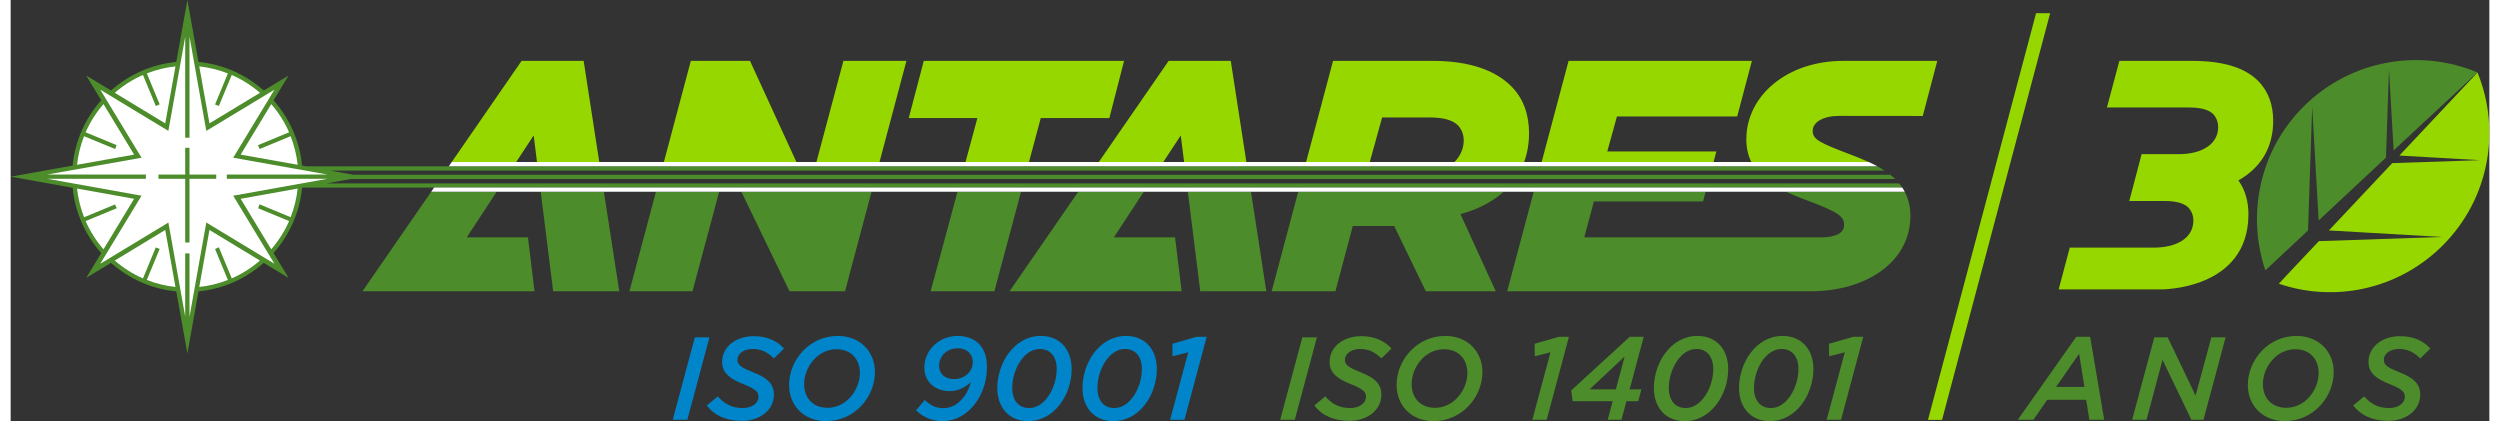 <svg xmlns="http://www.w3.org/2000/svg" width="374" height="63" xml:space="preserve"
  viewBox="62.444 218.224 374.386 63.607">
  <rect x="62.444" y="218.224" width="374.386" height="63.607" fill="#333333" stroke="none"/>
  <path fill="#97D700"
    d="M404.181 236.479c0-2.354-.708-4.45-2.247-6.001-1.948-1.973-5.153-3.059-10.011-3.059h-10.975l-1.879 7.042h12.476c1.703 0 2.913.336 3.579 1.002.491.55.743 1.177.743 1.979 0 2.509-2.37 4.068-5.981 4.068h-5.578l-1.864 7.075h5.36c1.707 0 2.91.33 3.576 1.002.498.543.743 1.177.743 1.966 0 2.521-2.36 4.073-5.981 4.073h-12.686l-1.678 6.312h15.448s13.213.123 13.213-11.354c0-1.921-.484-3.68-1.514-5.115 3.555-1.992 5.256-5.174 5.256-8.99z" />
  <path fill="#4C8C2B"
    d="m409.442 253.035.627-18.69.982 17.176 10.166-9.494.452-13.329.705 12.249 12.663-11.783c0-.006 0-.006-.007-.006-8.705-3.641-19.116-1.934-26.23 5.128-6.72 6.674-8.634 16.361-5.804 24.773l6.446-6.024z" />
  <path fill="#97D700"
    d="m435.042 229.178-.327.343-11.476 12.197 12.147.698-13.225.446-9.565 10.166 17.136.988-18.651.627-4.772 5.063-1.272 1.371c8.378 2.853 17.98.932 24.689-5.724 7.111-7.058 8.885-17.444 5.316-26.175zM368.366 220.221l-16.326 61.424h2.121l16.33-61.424z" />
  <path fill="#0085CA"
    d="M165.786 269.175h2.206l-3.34 12.443h-2.206l3.34-12.443zM167.597 279.464l1.655-1.37c1.009 1.157 2.15 1.76 3.748 1.76 1.387 0 2.399-.692 2.399-1.722 0-.743-.514-1.188-2.292-1.888-1.901-.764-3.198-1.617-3.198-3.338 0-2.348 2.115-3.905 4.783-3.905 2.056 0 3.55.75 4.566 1.868l-1.533 1.494c-.941-.932-1.898-1.43-3.194-1.43-1.462 0-2.312.803-2.312 1.644 0 .795.624 1.184 2.416 1.896 1.908.75 3.091 1.616 3.091 3.344 0 2.432-2.218 3.977-4.847 3.977-2.347-.008-4.144-.815-5.282-2.33zM180.02 276.373c0-3.771 3.072-7.411 7.373-7.411 3.337 0 5.594 2.367 5.594 5.451 0 3.771-3.072 7.418-7.392 7.418-3.338 0-5.575-2.367-5.575-5.458zm10.693-1.83c0-2.044-1.316-3.57-3.534-3.57-2.878 0-4.889 2.736-4.889 5.271 0 2.062 1.319 3.576 3.538 3.576 2.877 0 4.885-2.736 4.885-5.277zM199.191 280.195l1.316-1.553c.815.75 1.649 1.229 2.768 1.229 1.035 0 1.901-.375 2.667-1.158.728-.705 1.277-1.738 1.51-2.807-.589.673-1.743 1.391-3.163 1.391-2.205 0-3.841-1.371-3.841-3.576.02-2.605 2.205-4.76 5.051-4.76 1.19 0 2.412.407 3.143 1.139.815.803 1.261 1.9 1.261 3.66 0 2.398-.944 4.708-2.49 6.254-1.154 1.15-2.593 1.816-4.242 1.816-1.564.001-2.916-.605-3.98-1.635zm8.579-7.289c0-.562-.21-1.08-.569-1.441-.427-.421-.993-.634-1.72-.634-1.668 0-2.807 1.229-2.807 2.646 0 1.15.834 2.004 2.273 2.004 1.672-.001 2.823-1.223 2.823-2.575zM211.469 276.812c0-3.744 2.542-7.852 6.59-7.852 2.845 0 4.64 2.03 4.64 5.012 0 3.752-2.525 7.857-6.574 7.857-2.858.002-4.656-2.028-4.656-5.017zm8.973-2.837c0-1.869-.941-3.039-2.558-3.039-2.432 0-4.158 3.182-4.158 5.877 0 1.869.941 3.041 2.561 3.041 2.432 0 4.155-3.183 4.155-5.879zM224.335 276.812c0-3.744 2.538-7.852 6.59-7.852 2.845 0 4.64 2.03 4.64 5.012 0 3.752-2.522 7.857-6.577 7.857-2.858.002-4.653-2.028-4.653-5.017zm8.97-2.837c0-1.869-.941-3.039-2.558-3.039-2.431 0-4.155 3.182-4.155 5.877 0 1.869.941 3.041 2.558 3.041 2.432 0 4.155-3.183 4.155-5.879zM240.309 271.434l-2.367.601-.032-1.882 3.676-1.062h1.51l-3.356 12.527h-2.169l2.738-10.184z" />
  <path fill="#4C8C2B"
    d="M257.544 269.175h2.202l-3.342 12.443H254.2l3.344-12.443zM259.354 279.464l1.655-1.37c1.009 1.157 2.147 1.76 3.744 1.76 1.388 0 2.399-.692 2.399-1.722 0-.743-.512-1.188-2.289-1.888-1.901-.764-3.201-1.617-3.201-3.338 0-2.348 2.115-3.905 4.781-3.905 2.061 0 3.552.75 4.57 1.868l-1.533 1.494c-.943-.932-1.901-1.43-3.197-1.43-1.459 0-2.307.803-2.307 1.644 0 .795.621 1.184 2.412 1.896 1.901.75 3.092 1.616 3.092 3.344 0 2.432-2.219 3.977-4.851 3.977-2.339-.008-4.133-.815-5.275-2.33zM271.777 276.373c0-3.771 3.072-7.411 7.373-7.411 3.336 0 5.594 2.367 5.594 5.451 0 3.771-3.072 7.418-7.393 7.418-3.335 0-5.574-2.367-5.574-5.458zm10.694-1.83c0-2.044-1.314-3.57-3.533-3.57-2.879 0-4.89 2.736-4.89 5.271 0 2.062 1.319 3.576 3.537 3.576 2.878 0 4.886-2.736 4.886-5.277zM295.021 271.434l-2.367.601-.032-1.882 3.673-1.062h1.514l-3.358 12.527h-2.167l2.737-10.184zM304.417 278.824h-6.04l-.233-1.617 8.852-8.116h2.111l-2.129 7.937h1.772l-.479 1.798h-1.778l-.744 2.794h-2.082l.75-2.796zm.479-1.799 1.331-4.953-5.293 4.953h3.962zM310.639 276.812c0-3.744 2.541-7.852 6.59-7.852 2.846 0 4.638 2.03 4.638 5.012 0 3.752-2.522 7.857-6.574 7.857-2.863.002-4.654-2.028-4.654-5.017zm8.969-2.837c0-1.869-.941-3.039-2.559-3.039-2.432 0-4.155 3.182-4.155 5.877 0 1.869.938 3.041 2.555 3.041 2.439 0 4.159-3.183 4.159-5.879zM323.501 276.812c0-3.744 2.542-7.852 6.59-7.852 2.847 0 4.642 2.03 4.642 5.012 0 3.752-2.522 7.857-6.574 7.857-2.863.002-4.658-2.028-4.658-5.017zm8.974-2.837c0-1.869-.94-3.039-2.558-3.039-2.438 0-4.159 3.182-4.159 5.877 0 1.869.941 3.041 2.56 3.041 2.433 0 4.157-3.183 4.157-5.879zM339.475 271.434l-2.359.601-.039-1.882 3.681-1.062h1.51l-3.358 12.527h-2.167l2.732-10.184z" />
  <g fill="#4C8C2B">
    <path
      d="M374.439 269.091h2.098l2.115 12.527h-2.237l-.479-3.009h-5.886l-2.075 3.009h-2.366l8.83-12.527zm1.229 7.58-.799-5.024-3.485 5.024h4.284zM386.222 269.175h2.028l4.21 8.796 2.38-8.796h2.153l-3.341 12.443h-1.833l-4.354-9.048-2.412 9.048h-2.17l3.339-12.443zM400.35 276.373c0-3.771 3.075-7.411 7.372-7.411 3.337 0 5.602 2.367 5.602 5.451 0 3.771-3.078 7.412-7.396 7.412-3.341 0-5.578-2.361-5.578-5.452zm10.696-1.83c0-2.044-1.312-3.57-3.534-3.57-2.881 0-4.886 2.736-4.886 5.271 0 2.062 1.312 3.576 3.531 3.576 2.884 0 4.889-2.736 4.889-5.277zM416.271 279.464l1.647-1.37c1.013 1.157 2.154 1.76 3.751 1.76 1.385 0 2.396-.692 2.396-1.722 0-.743-.516-1.188-2.289-1.888-1.905-.764-3.198-1.617-3.198-3.338 0-2.348 2.114-3.905 4.779-3.905 2.062 0 3.55.75 4.564 1.868l-1.529 1.494c-.94-.932-1.897-1.43-3.197-1.43-1.455 0-2.31.803-2.31 1.644 0 .795.621 1.184 2.416 1.896 1.904.75 3.091 1.616 3.091 3.344 0 2.432-2.222 3.977-4.847 3.977-2.344-.008-4.139-.815-5.274-2.33z" />
  </g>
  <path fill="#4C8C2B"
    d="M347.688 245.928H110.125l3.712-.666h233.236c-.227-.227-.47-.434-.73-.641H114.228l-3.544-.633h234.789c-.339-.22-.697-.434-1.072-.641H107.099l-.639-.114c-.36-3.769-1.931-7.177-4.308-9.858l2.269-3.744-3.745 2.267c-2.682-2.381-6.091-3.956-9.863-4.316l-1.674-9.358-1.679 9.359c-3.773.361-7.182 1.934-9.863 4.312l-3.746-2.27 2.27 3.746c-2.38 2.682-3.953 6.092-4.312 9.863l-9.365 1.672 9.365 1.679c.361 3.772 1.935 7.183 4.315 9.864l-2.272 3.75 3.75-2.273c2.68 2.377 6.088 3.948 9.859 4.311l1.68 9.365 1.674-9.365c3.768-.36 7.175-1.934 9.855-4.312l3.752 2.274-2.273-3.754c2.378-2.682 3.951-6.089 4.312-9.86l.133-.024h241.571c-.147-.213-.306-.433-.477-.633z" />
  <path fill="#FFF"
    d="M110.287 245.229H95.091v-.64h15.221l-14.254-2.542 6.228-10.276-10.289 6.222-2.542-14.255v15.289h-.647v-15.223l-2.541 14.189-10.283-6.222 6.228 10.276-14.257 2.542h14.917v.64H67.98l14.232 2.555-6.228 10.275 10.283-6.22 2.541 14.182V256.5h.647v9.585l2.542-14.253 10.289 6.227-6.228-10.275z" />
  <path fill="#4C8C2B" d="M93.494 244.589h-4.039v-4.042h-.647v4.042h-4.035v.64h4.035v9.623h.647v-9.623h4.039z" />
  <path fill="#97D700"
    d="M339.21 227.419c-8.437 0-14.606 5.251-14.606 11.841 0 1.324.267 2.449.748 3.434h17.715c-.835-.387-1.714-.758-2.666-1.106-4.737-1.804-5.774-2.276-5.774-3.609 0-1.326 1.643-2.25 3.964-2.25.449 0 12.662.013 12.662.013l2.192-8.323H339.21zM319.654 242.694l.426-1.597h-16.478l1.46-5.284h18.161l2.221-8.394h-27.688l-4.068 15.275zM267.73 242.694l1.86-6.732h7.194c2.021 0 3.457.395 4.246 1.177.592.646.886 1.384.886 2.321 0 1.21-.508 2.329-1.394 3.234h10.523c.492-1.349.738-2.811.738-4.365 0-2.768-.842-5.232-2.665-7.056-2.315-2.328-6.117-3.854-11.896-3.854h-15.041l-4.07 15.275h9.619zM236.543 242.694l2.638-4.016.503 4.016h9.407l-2.361-15.275h-9.38l-10.549 15.275zM206.669 242.694h9.586l1.778-6.641h10.361l2.221-8.634h-30.25l-2.27 8.634h10.367zM193.676 242.694l4.07-15.275h-9.519l-4.077 15.275zM181.128 242.694l-7.013-15.275h-8.937l-4.068 15.275zM138.803 242.694l2.641-4.016.501 4.016h9.406l-2.36-15.275h-9.374l-10.549 15.275z" />
  <path fill="#4C8C2B"
    d="m142.507 247.189 1.879 15.028h9.985l-2.325-15.028zM131.335 254.074l4.516-6.885h-9.888l-10.381 15.028h25.984l-.986-8.143zM159.913 247.189l-4.009 15.028h9.526l4.028-15.028zM172.816 247.189l7.265 15.028h8.388l4.006-15.028zM205.456 247.189l-4.056 15.028h9.626l4.025-15.028zM229.076 254.074l4.517-6.885h-9.896l-10.379 15.028h25.995l-.996-8.143zM240.246 247.189l1.877 15.028h9.981l-2.319-15.028zM287.943 247.189h-31.025l-4.005 15.028h9.623l2.626-9.854h6.253l4.778 9.854h10.562l-5.329-11.652c2.747-.748 4.894-1.91 6.517-3.376zM330.616 247.189c.906.433 1.896.838 2.971 1.229 4.844 1.811 5.781 2.471 5.781 3.757 0 1.317-1.271 1.79-3.095 1.899h-36.146l1.452-5.417h16.484l.392-1.468H292.49l-4.008 15.028h45.806c8.592 0 15.095-4.54 15.095-11.374 0-1.418-.305-2.617-.857-3.654h-17.91z" />
  <g fill="#FFF">
    <path
      d="M82.43 229.547c-1.557.677-2.98 1.589-4.26 2.694l7.625 4.62 1.545-8.611c-1.486.163-2.934.517-4.326 1.063l1.937 4.669-.579.259-1.942-4.694zM90.932 228.25l1.54 8.61 7.63-4.617c-1.281-1.106-2.708-2.018-4.263-2.695l-1.941 4.674-.582-.213 1.938-4.694c-1.395-.547-2.84-.901-4.322-1.065zM101.805 233.947l-4.622 7.628 8.61 1.539c-.163-1.484-.516-2.931-1.061-4.321l-4.675 1.935-.255-.576 4.696-1.945c-.678-1.555-1.586-2.978-2.693-4.26zM73.53 238.797c-.544 1.391-.894 2.837-1.055 4.317l8.615-1.539-4.623-7.63c-1.108 1.283-2.019 2.707-2.7 4.259l4.681 1.942-.22.589-4.698-1.938zM87.339 261.568l-1.544-8.611-7.626 4.624c1.28 1.11 2.704 2.015 4.261 2.694l1.936-4.682.585.227-1.941 4.688c1.392.551 2.841.9 4.329 1.06zM76.469 255.877l4.621-7.627-8.615-1.545c.161 1.488.513 2.937 1.061 4.332l4.673-1.933.262.569-4.703 1.945c.682 1.555 1.592 2.98 2.701 4.259zM104.732 251.031c.545-1.396.899-2.842 1.062-4.327l-8.611 1.545 4.619 7.626c1.109-1.281 2.019-2.705 2.698-4.264l-4.678-1.935.223-.589 4.687 1.944zM95.841 260.273c1.552-.682 2.977-1.59 4.256-2.694l-7.625-4.622-1.54 8.611c1.481-.16 2.927-.51 4.321-1.061l-1.931-4.669.569-.265 1.95 4.7z" />
  </g>
  <path fill="#FFF"
    d="M128.626 243.334h215.751a24.28 24.28 0 0 0-1.271-.64H129.068l-.442.64zM348.15 246.548H126.406l-.442.641h222.565c-.117-.22-.24-.44-.379-.641z" />
</svg>